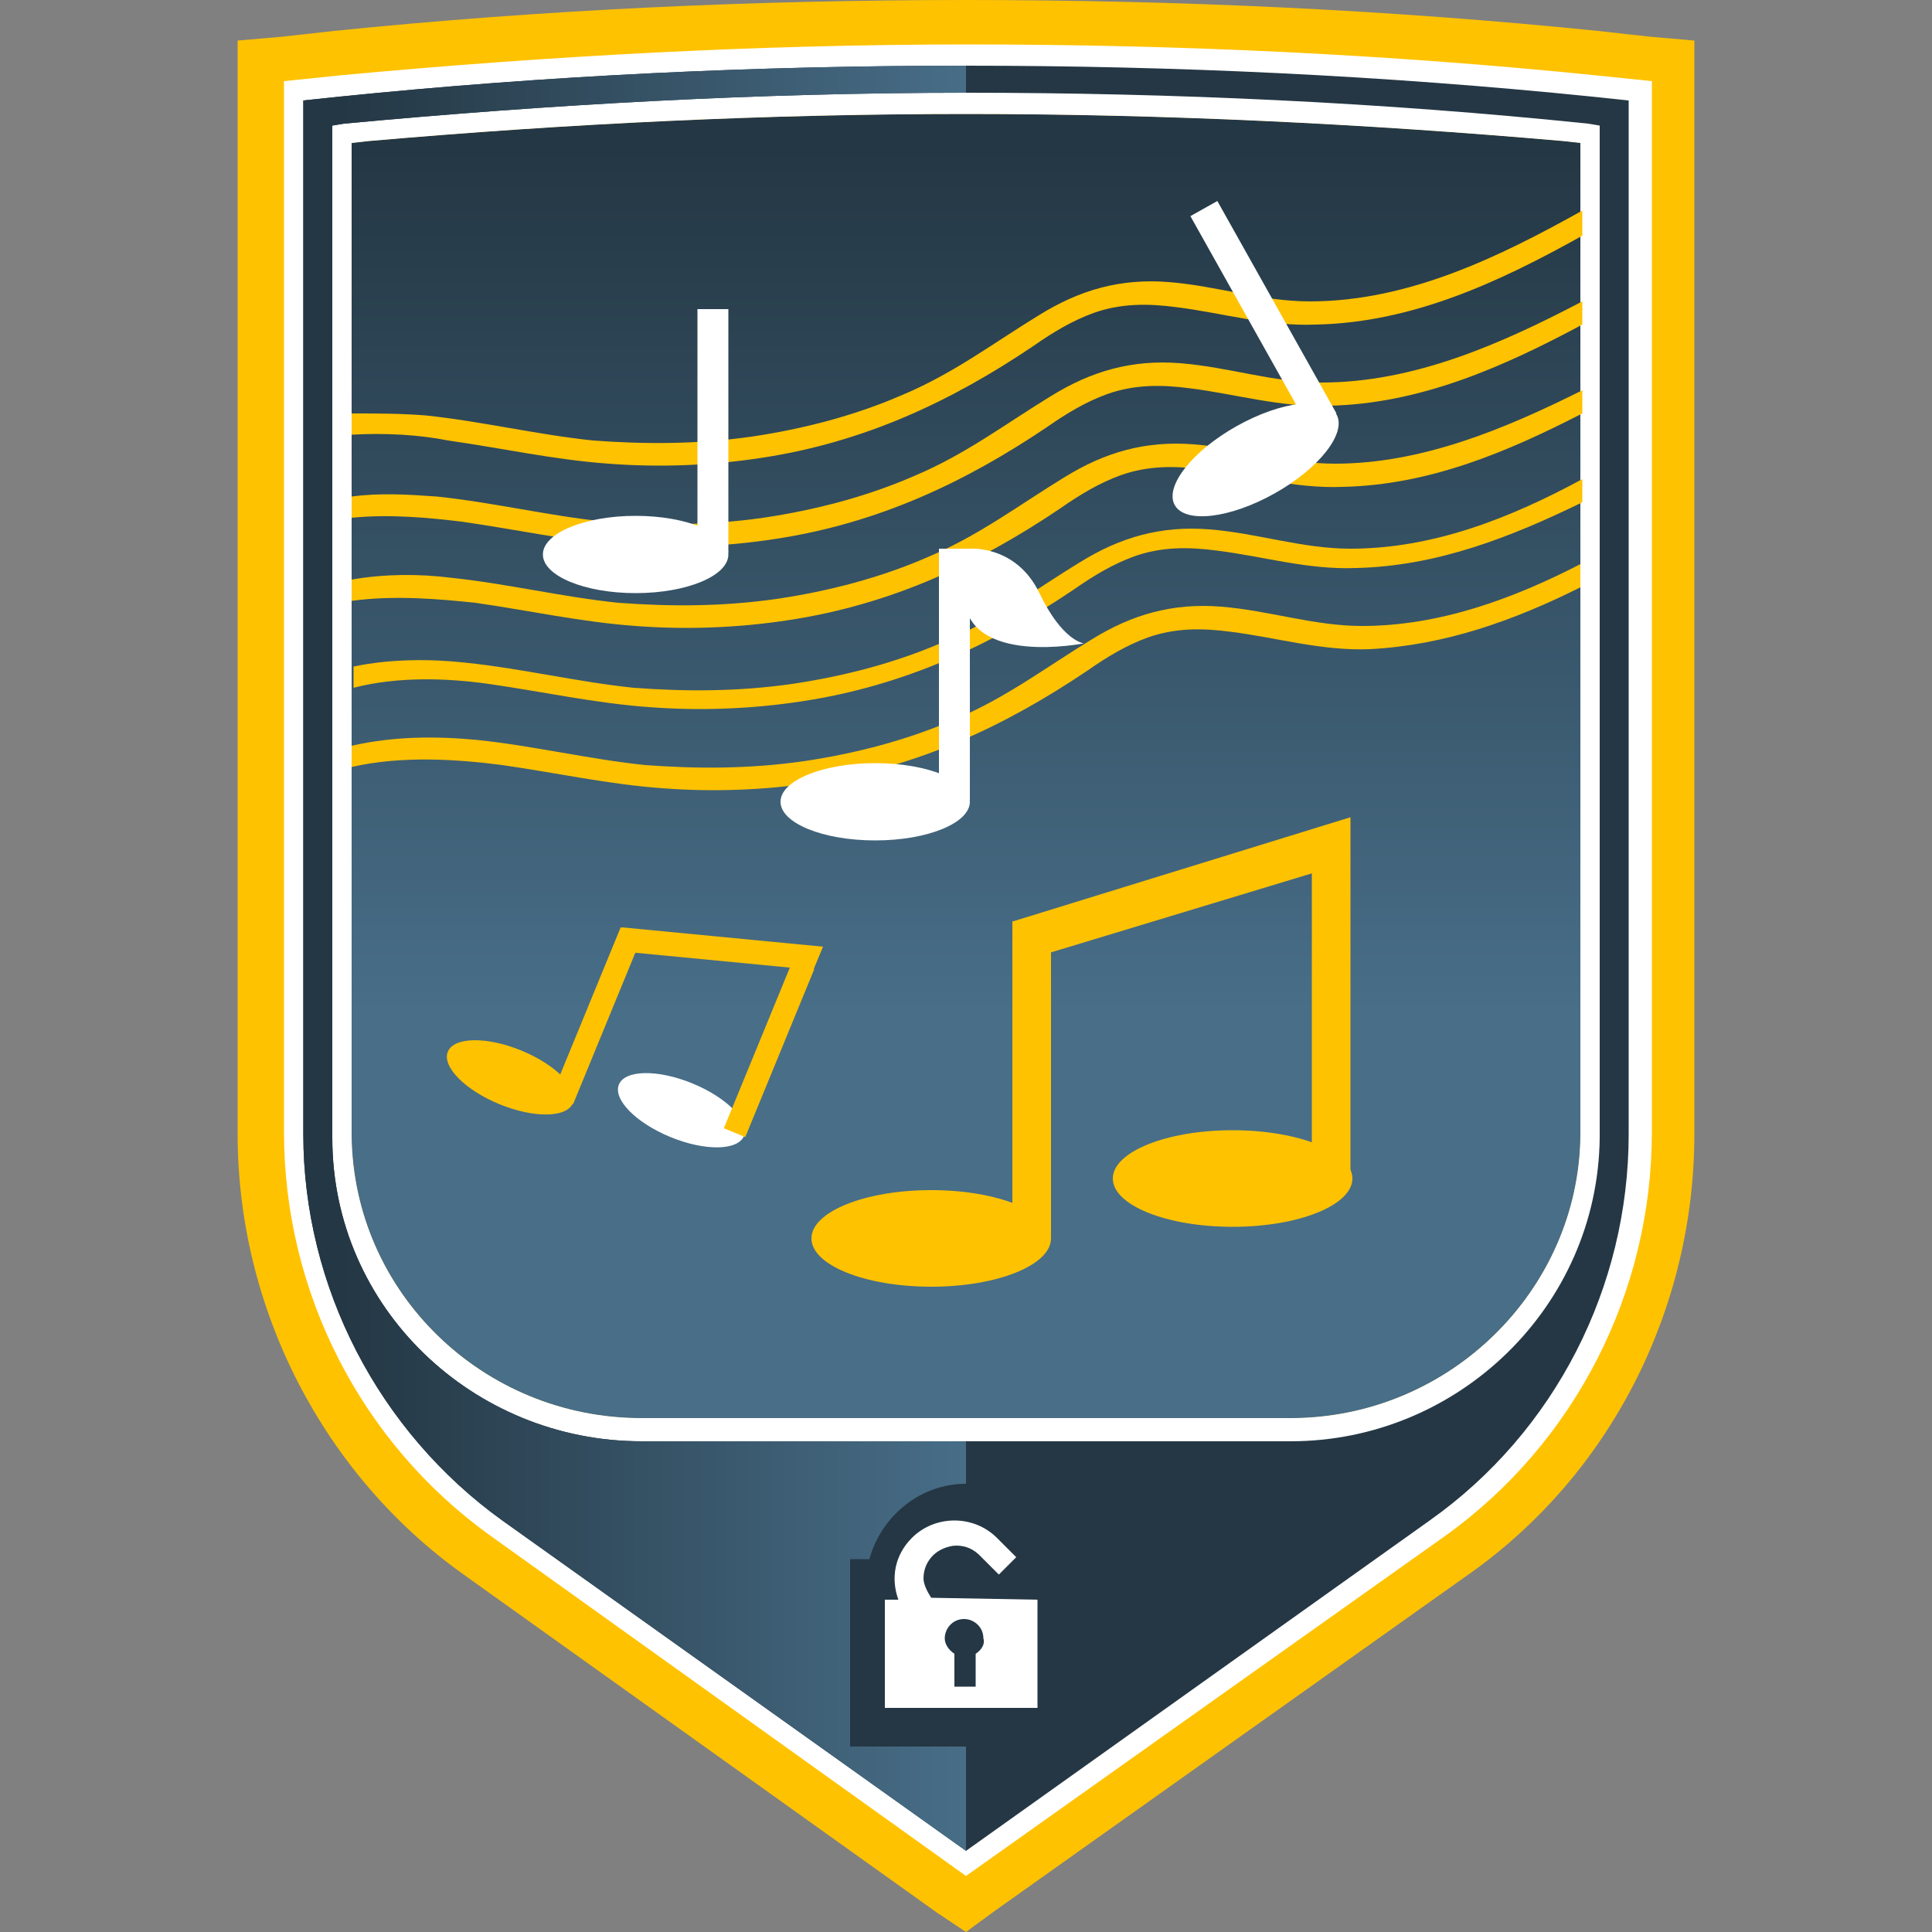 <?xml version="1.0" encoding="utf-8"?>
<!-- Generator: Adobe Illustrator 24.2.1, SVG Export Plug-In . SVG Version: 6.00 Build 0)  -->
<svg xmlns:xlink="http://www.w3.org/1999/xlink" version="1.1" id="Warstwa_1" xmlns="http://www.w3.org/2000/svg" x="0px" y="0px"
	 viewBox="0 0 100 100" style="enable-background:new 0 0 100 100;" xml:space="preserve">
<rect x="0" y="0" width="100" height="100" fill="#808080" stroke="none"/>
<style type="text/css">
	.st0{fill:#FFC200;}
	.st1{fill:#253744;}
	.st2{fill:url(#SVGID_1_);}
	.st3{fill:#FFFFFF;}
	.st4{fill:url(#SVGID_2_);}
</style>
<g>
	<path class="st0" d="M12.3,58.7c0,9,4.4,17.6,11.7,22.8L48.5,99l1.5,1l1.5-1.1L76,81.5c7.4-5.2,11.7-13.8,11.7-22.8V2.1l-2.3-0.2
		l-2.7-0.3C71.9,0.5,60.9,0,50,0S28.1,0.5,17.3,1.6l-2.7,0.3l-2.3,0.2C12.3,2.1,12.3,58.7,12.3,58.7z"/>
	<g>
		<g>
			<path class="st1" d="M50,5.9c-10.3,0-20.6,0.5-30.9,1.4l-0.9,0.1v51.4c0.1,8.1,6.8,14.6,15,14.6h33.6c8.2,0,14.9-6.6,15-14.6V7.4
				l-0.9-0.1C70.6,6.4,60.2,5.9,50,5.9z"/>
		</g>
	</g>
	<g>
		<g>

				<linearGradient id="SVGID_1_" gradientUnits="userSpaceOnUse" x1="50" y1="92.111" x2="50" y2="47.302" gradientTransform="matrix(1 0 0 -1 0 99.906)">
				<stop  offset="0" style="stop-color:#243744"/>
				<stop  offset="0.995" style="stop-color:#486E88"/>
			</linearGradient>
			<path class="st2" d="M50,5.9c-10.3,0-20.6,0.5-30.9,1.4l-0.9,0.1v51.4c0.1,8.1,6.8,14.6,15,14.6h33.6c8.2,0,14.9-6.6,15-14.6V7.4
				l-0.9-0.1C70.6,6.4,60.2,5.9,50,5.9z"/>
		</g>
	</g>
	<path class="st3" d="M25.4,79.5c-6.7-4.8-10.7-12.6-10.7-20.9V4.2l2.9-0.3c10.7-1,21.7-1.6,32.5-1.6s21.7,0.5,32.5,1.6l2.9,0.3
		v54.4c0,8.3-4,16.1-10.7,20.9L50,97.1L25.4,79.5z M50,5.9c-10.3,0-20.6,0.5-30.9,1.4l-0.9,0.1v51.4c0.1,8.1,6.8,14.6,15,14.6h33.6
		c8.2,0,14.9-6.6,15-14.6V7.4l-0.9-0.1C70.6,6.4,60.2,5.9,50,5.9z"/>
	<g>
		<path class="st1" d="M82.4,5C71.6,3.9,60.8,3.4,50,3.4S28.4,3.9,17.6,5l-1.9,0.2v53.5c0,7.9,3.9,15.4,10.3,20l0,0l24,17.1l24-17.1
			c6.5-4.6,10.3-12.1,10.3-20V5.2L82.4,5z M82.8,58.7c0,0.1,0,0.1,0,0.2c-0.1,8.7-7.3,15.7-16,15.7H33.2c-8.7,0-16-6.9-16-15.7
			c0-0.1,0-0.1,0-0.2V6.5l0.6-0.1c10.7-1,21.5-1.6,32.2-1.6s21.6,0.5,32.2,1.6l0.6,0.1C82.8,6.5,82.8,58.7,82.8,58.7z"/>

			<linearGradient id="SVGID_2_" gradientUnits="userSpaceOnUse" x1="17.663" y1="50.306" x2="50.537" y2="50.306" gradientTransform="matrix(1 0 0 -1 0 99.906)">
			<stop  offset="0" style="stop-color:#243744"/>
			<stop  offset="0.995" style="stop-color:#486E88"/>
		</linearGradient>
		<path class="st4" d="M44,90.4v-9.7h1c0.6-2.2,2.6-3.9,5-3.9l0,0v-2.2H33.2c-8.7,0-16-6.9-16-15.7c0-0.1,0-0.1,0-0.2V6.5l0.6-0.1
			c10.7-1,21.5-1.6,32.2-1.6l0,0V3.4l0,0C39.2,3.4,28.4,3.9,17.6,5l-1.9,0.2v53.5c0,7.9,3.9,15.4,10.3,20l24,17.1v-5.4
			C50,90.4,44,90.4,44,90.4z"/>
	</g>
	<g>
		<g>
			<path class="st3" d="M48.2,82.7c-0.2-0.3-0.4-0.7-0.4-1c0-0.5,0.2-0.9,0.5-1.2c0.3-0.3,0.8-0.5,1.2-0.5c0.5,0,0.9,0.2,1.2,0.5
				l1,1l0.9-0.9l-1-1c-1.2-1.2-3.2-1.2-4.4,0c-0.9,0.9-1.1,2.1-0.7,3.2h-0.7v5.6h7.9v-5.6L48.2,82.7L48.2,82.7z M50.5,85.6v1.7h-1.1
				v-1.7c-0.3-0.2-0.5-0.5-0.5-0.8c0-0.5,0.4-1,1-1c0.5,0,1,0.4,1,1C51,85.1,50.8,85.4,50.5,85.6z"/>
		</g>
	</g>
</g>
<g>
	<g>
		<path class="st0" d="M81.8,30.4v-1.2c-3.5,1.8-7.3,3.2-11.3,3.2c-2.5,0-4.8-0.8-7.3-1c-2.5-0.2-4.6,0.4-6.7,1.7
			c-2.3,1.4-4.4,3-7,4.1c-2.5,1.1-5.2,1.8-7.9,2.2c-2.8,0.4-5.5,0.4-8.2,0.2c-2.9-0.3-5.8-1-8.7-1.3c-2.1-0.2-4.3-0.2-6.5,0.3v1.1
			c2.6-0.6,5.5-0.4,7.8-0.1c2.8,0.4,5.5,1,8.3,1.2c2.6,0.2,5.3,0.1,7.9-0.3c5.3-0.8,9.8-2.9,14.1-5.8c1-0.7,2-1.3,3.1-1.7
			c1.4-0.5,2.8-0.5,4.3-0.3c2.4,0.3,4.7,1,7.2,0.9C74.8,33.4,78.4,32.1,81.8,30.4z"/>
		<path class="st0" d="M18.2,21.4v1.1c1.7-0.1,3.5,0,5,0.3c2.8,0.4,5.5,1,8.3,1.2c2.6,0.2,5.3,0.1,7.9-0.3c5.3-0.8,9.8-2.9,14.1-5.8
			c1-0.7,2-1.3,3.1-1.7c1.4-0.5,2.8-0.5,4.3-0.3c2.4,0.3,4.7,1,7.2,0.9c5-0.1,9.5-2.2,13.8-4.6v-1.3c-4.3,2.4-9,4.7-14.1,4.7
			c-2.5,0-4.8-0.8-7.3-1s-4.6,0.4-6.7,1.7c-2.3,1.4-4.4,3-7,4.1c-2.5,1.1-5.2,1.8-7.9,2.2c-2.8,0.4-5.5,0.4-8.2,0.2
			c-2.9-0.3-5.8-1-8.7-1.3C20.7,21.4,19.5,21.4,18.2,21.4z"/>
		<path class="st0" d="M68.4,19.8c-2.5,0-4.8-0.8-7.3-1s-4.6,0.4-6.7,1.7c-2.3,1.4-4.4,3-7,4.1c-2.5,1.1-5.2,1.8-7.9,2.2
			c-2.8,0.4-5.5,0.4-8.2,0.2c-2.9-0.3-5.8-1-8.7-1.3c-1.4-0.1-2.9-0.2-4.4,0v1.1c2-0.2,4,0,5.7,0.2c2.8,0.4,5.5,1,8.3,1.2
			c2.6,0.2,5.3,0.1,7.9-0.3c5.3-0.8,9.8-2.9,14.1-5.8c1-0.7,2-1.3,3.1-1.7c1.4-0.5,2.8-0.5,4.3-0.3c2.4,0.3,4.7,1,7.2,0.9
			c4.7-0.1,9-2,13.1-4.2v-1.2C77.7,17.8,73.2,19.8,68.4,19.8z"/>
		<path class="st0" d="M25.3,35.4c2.8,0.4,5.5,1,8.3,1.2c2.6,0.2,5.3,0.1,7.9-0.3c5.3-0.8,9.8-2.9,14.1-5.8c1-0.7,2-1.3,3.1-1.7
			c1.4-0.5,2.8-0.5,4.3-0.3c2.4,0.3,4.7,1,7.2,0.9c4.2-0.1,8-1.6,11.7-3.4v-1.2c-3.7,2-7.7,3.6-12,3.6c-2.5,0-4.8-0.8-7.3-1
			c-2.5-0.2-4.6,0.4-6.7,1.7c-2.3,1.4-4.4,3-7,4.1c-2.5,1.1-5.2,1.8-7.9,2.2c-2.8,0.4-5.5,0.4-8.2,0.2c-2.9-0.3-5.8-1-8.7-1.3
			c-1.8-0.2-3.9-0.2-5.8,0.2v1.1C20.6,35,23.2,35.1,25.3,35.4z"/>
		<path class="st0" d="M69.1,24c-2.5,0-4.8-0.8-7.3-1c-2.5-0.2-4.6,0.4-6.7,1.7c-2.3,1.4-4.4,3-7,4.1c-2.5,1.1-5.2,1.8-7.9,2.2
			c-2.8,0.4-5.5,0.4-8.2,0.2c-2.9-0.3-5.8-1-8.7-1.3c-1.6-0.2-3.4-0.2-5.1,0.1v1.1c2.2-0.3,4.5-0.1,6.4,0.1c2.8,0.4,5.5,1,8.3,1.2
			c2.6,0.2,5.3,0.1,7.9-0.3c5.3-0.8,9.8-2.9,14.1-5.8c1-0.7,2-1.3,3.1-1.7c1.4-0.5,2.8-0.5,4.3-0.3c2.4,0.3,4.7,1,7.2,0.9
			c4.5-0.1,8.5-1.8,12.4-3.8v-1.2C77.9,22.2,73.6,24,69.1,24z"/>
	</g>
	<g>
		<ellipse class="st3" cx="32.9" cy="28.7" rx="4.8" ry="2"/>
		<rect x="36.1" y="16" class="st3" width="1.6" height="12.6"/>
	</g>
	<g>
		<ellipse transform="matrix(0.872 -0.489 0.489 0.872 -3.327 34.829)" class="st3" cx="65" cy="23.8" rx="4.8" ry="2"/>
		<rect x="64.6" y="10" transform="matrix(0.872 -0.489 0.489 0.872 0.393 34.056)" class="st3" width="1.6" height="12.6"/>
	</g>
	<g>
		<ellipse class="st3" cx="45.3" cy="41.5" rx="4.9" ry="2"/>
		<rect x="48.6" y="28.4" class="st3" width="1.6" height="13"/>
		<path class="st3" d="M50.2,28.4c0,0,2.4-0.2,3.6,2.3c1.2,2.5,2.3,2.6,2.3,2.6s-6,1.2-6.2-2.4"/>
	</g>
	<g>
		<ellipse class="st0" cx="48.2" cy="64.1" rx="6.2" ry="2.5"/>
		<rect x="52.4" y="47.7" class="st0" width="2" height="16.4"/>
		<ellipse class="st0" cx="63.8" cy="61" rx="6.2" ry="2.5"/>
		<rect x="67.9" y="44.6" class="st0" width="2" height="16.4"/>
		<polyline class="st0" points="69.9,44.6 52.4,49.9 52.4,47.7 69.9,42.3 		"/>
	</g>
	<g>
		<ellipse transform="matrix(0.38 -0.925 0.925 0.38 -35.229 58.98)" class="st0" cx="26.4" cy="55.8" rx="1.5" ry="3.5"/>
		<rect x="26.2" y="52" transform="matrix(0.38 -0.925 0.925 0.38 -29.5 61.166)" class="st0" width="9.4" height="1.2"/>
		<ellipse transform="matrix(0.38 -0.925 0.925 0.38 -31.33 68.268)" class="st3" cx="35.3" cy="57.5" rx="1.5" ry="3.5"/>

			<rect x="35.1" y="53.7" transform="matrix(0.38 -0.925 0.925 0.38 -25.545 70.461)" class="st0" width="9.4" height="1.2"/>
		<polyline class="st0" points="42.1,50.2 31.7,49.2 32.2,48 42.6,49 		"/>
	</g>
</g>
</svg>
